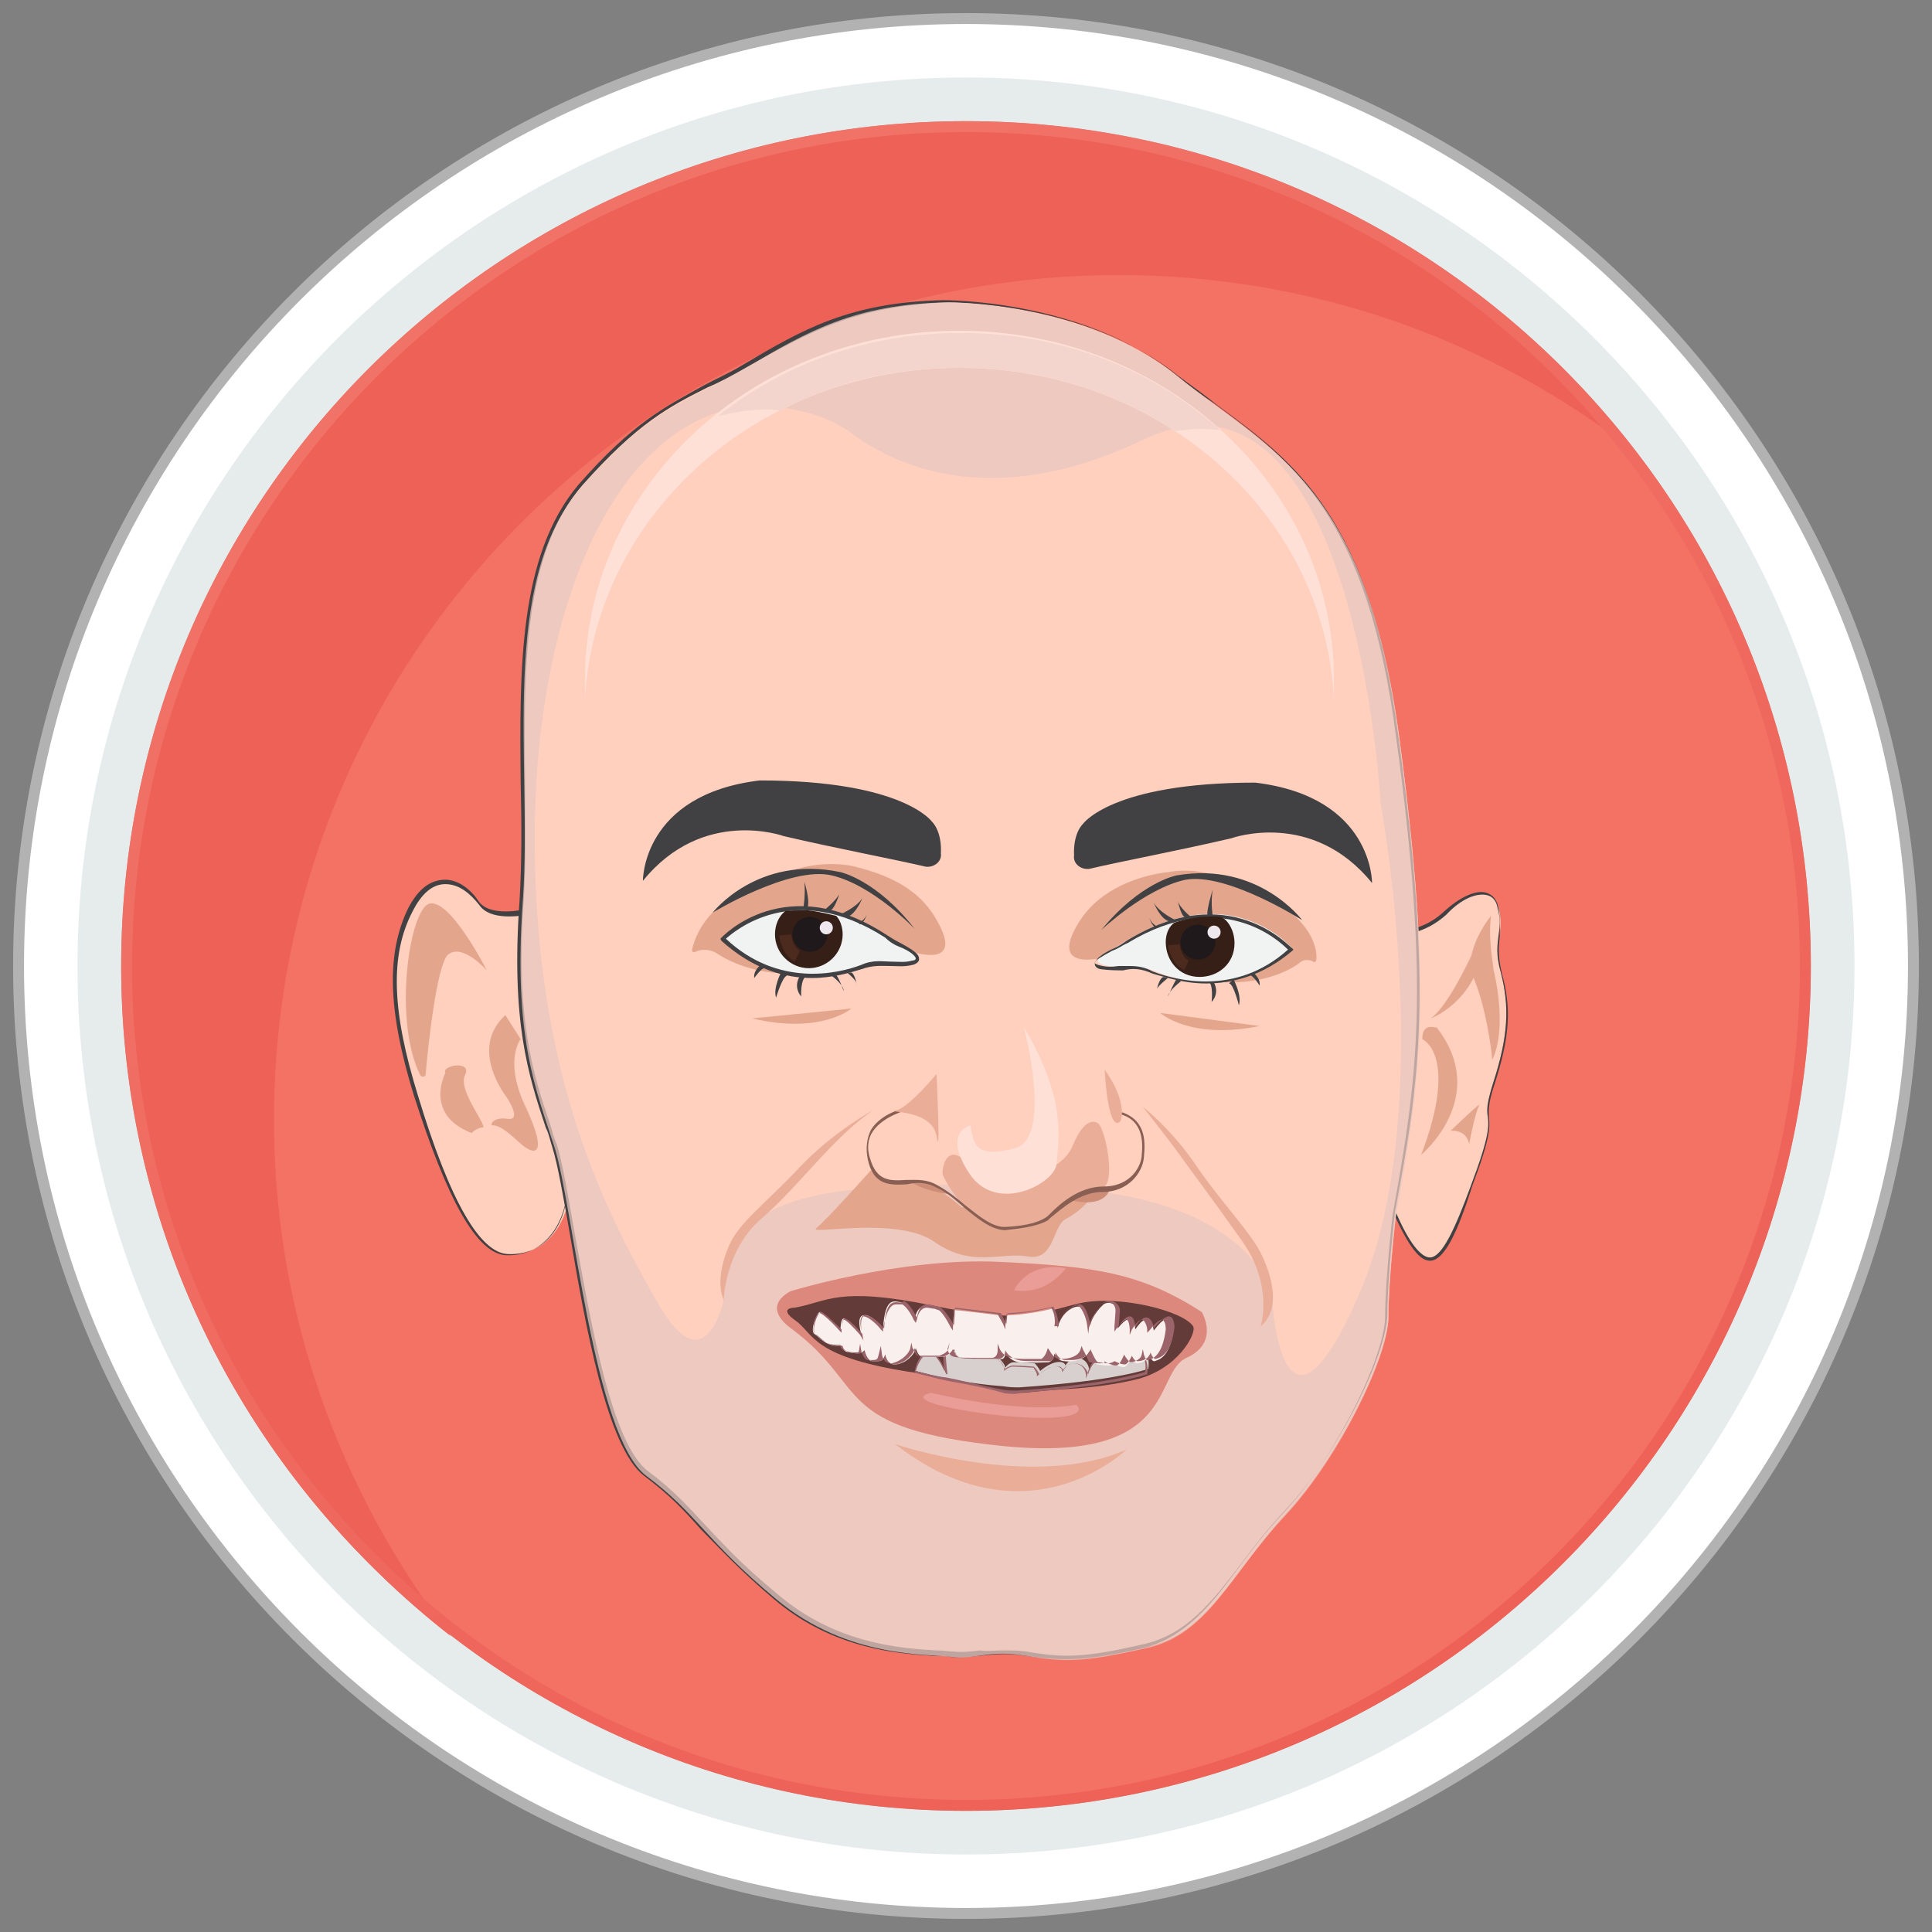 <?xml version="1.0" encoding="utf-8"?>
<!-- Generator: Adobe Illustrator 21.1.0, SVG Export Plug-In . SVG Version: 6.00 Build 0)  -->
<svg version="1.1" id="Layer_1" xmlns="http://www.w3.org/2000/svg" xmlns:xlink="http://www.w3.org/1999/xlink" x="0px" y="0px"
	 viewBox="0 0 177 177" style="enable-background:new 0 0 177 177;" xml:space="preserve">
<rect x="0" y="0" width="177" height="177" fill="#808080" stroke="none"/>
<style type="text/css">
	.st0{fill:#FFFFFF;}
	.st1{fill:#B2B2B2;}
	.st2{fill:#F37264;}
	.st3{fill:#E6ECEC;}
	.st4{fill:#EE6157;}
	.st5{fill:url(#SVGID_1_);}
	.st6{fill:#FFD0BE;}
	.st7{fill:#414042;}
	.st8{fill:#E3A68D;}
	.st9{opacity:0.75;fill:#E8C6BF;enable-background:new    ;}
	.st10{fill:#F1F2F2;}
	.st11{fill:#351F16;}
	.st12{fill:#1F191B;}
	.st13{fill:#EEE7EE;}
	.st14{fill:#4C2A1E;}
	.st15{fill:#EAAD98;}
	.st16{fill:#CE8D76;}
	.st17{fill:#895F54;}
	.st18{fill:#FFE0D7;}
	.st19{fill:#DC887D;}
	.st20{fill:#633B38;}
	.st21{fill:#D8D0CE;}
	.st22{fill:#9B646A;}
	.st23{fill:#F9F0ED;}
	.st24{fill:#EA9C96;}
	.st25{fill:#F4D5CE;}
</style>
<g>
	<g id="Layer_12">
		<g>
			<g>
				<g>
					<g>
						<g>
							<g>
								<g>
									<path class="st0" d="M88.5,11.1c42.8,0,77.4,34.7,77.4,77.4c0,42.8-34.7,77.4-77.4,77.4c-42.8,0-77.4-34.7-77.4-77.4
										C11.1,45.7,45.7,11.1,88.5,11.1 M88.5,1.7C40.7,1.7,1.7,40.6,1.7,88.5s38.9,86.8,86.8,86.8s86.8-38.9,86.8-86.8
										S136.3,1.7,88.5,1.7L88.5,1.7z"/>
									<path class="st1" d="M88.5,175.8c-48.1,0-87.3-39.2-87.3-87.3S40.4,1.2,88.5,1.2s87.3,39.2,87.3,87.3
										S136.6,175.8,88.5,175.8z M88.5,2.2C40.9,2.2,2.2,40.9,2.2,88.5s38.7,86.3,86.3,86.3s86.3-38.7,86.3-86.3
										S136.1,2.2,88.5,2.2z M88.5,166.4c-43,0-77.9-34.9-77.9-77.9s34.9-77.9,77.9-77.9s77.9,34.9,77.9,77.9
										S131.5,166.4,88.5,166.4z M88.5,11.6c-42.4,0-76.9,34.5-76.9,76.9s34.5,76.9,76.9,76.9s76.9-34.5,76.9-76.9
										S130.9,11.6,88.5,11.6z"/>
								</g>
							</g>
						</g>
					</g>
					<g>
						<circle class="st2" cx="88.5" cy="88.5" r="77.4"/>
						<path class="st3" d="M88.5,11.1c42.8,0,77.4,34.7,77.4,77.4s-34.7,77.4-77.4,77.4s-77.4-34.7-77.4-77.4S45.7,11.1,88.5,11.1
							 M88.5,7.1C43.6,7.1,7.1,43.6,7.1,88.5s36.5,81.4,81.4,81.4s81.4-36.5,81.4-81.4S133.4,7.1,88.5,7.1L88.5,7.1z"/>
					</g>
					<g>
						<g>
							<path class="st4" d="M102.5,25.2c17.8,0,34.2,6,47.3,16.2c-14.1-18.3-36.3-30-61.2-30c-42.7,0-77.3,34.6-77.3,77.3
								c0,24.9,11.8,47,30,61.2c-10.1-13.1-16.2-29.5-16.2-47.3C25.1,59.9,59.7,25.2,102.5,25.2z"/>
						</g>
					</g>
					
						<linearGradient id="SVGID_1_" gradientUnits="userSpaceOnUse" x1="49.8" y1="99.549" x2="127.205" y2="-34.52" gradientTransform="matrix(1 0 0 -1 0 121)">
						<stop  offset="0" style="stop-color:#F17368"/>
						<stop  offset="1" style="stop-color:#EE6157"/>
					</linearGradient>
					<path class="st5" d="M88.5,12.1c42.1,0,76.4,34.3,76.4,76.4s-34.3,76.4-76.4,76.4s-76.4-34.3-76.4-76.4S46.4,12.1,88.5,12.1
						 M88.5,11.1c-42.8,0-77.4,34.7-77.4,77.4s34.7,77.4,77.4,77.4s77.4-34.7,77.4-77.4S131.3,11.1,88.5,11.1L88.5,11.1z"/>
				</g>
			</g>
		</g>
	</g>
	<g id="Layer_10">
		<g>
			<g>
				<g>
					<path class="st6" d="M127.7,85.5c0,0,2.5,0.2,4.6-1.8s4.4-2.7,5-0.5c0.6,2.4-0.6,2.8,0.2,5.9s0.7,5.8-0.7,10.1
						c-1.4,4.4,0.9,1.5-1.9,9.3c-2.8,7.8-4.2,9.1-7.1,2.6C124.9,104.6,127.7,85.5,127.7,85.5z"/>
					<path class="st7" d="M131,115.5c-0.9,0-1.9-1.2-3.3-4.3c-1.2-2.7-1.6-7.9-1.1-15.4c0.3-5.5,1-10.3,1-10.4v-0.1h0.1
						c0,0,2.4,0.2,4.5-1.7c1.6-1.5,3.1-2.1,4-1.8c0.6,0.2,1,0.7,1.1,1.5c0.2,1.1,0.1,1.8,0.1,2.5c-0.1,0.9-0.2,1.7,0.2,3.4
						c0.9,3.2,0.7,5.9-0.7,10.2c-0.6,1.8-0.5,2.4-0.5,2.9c0.1,0.9,0.2,1.8-1.5,6.3C133.5,113,132.3,115.5,131,115.5L131,115.5z
						 M127.8,85.6c-0.2,1.7-2.7,19.3,0.1,25.5c1.2,2.8,2.3,4.1,3.1,4.1l0,0c1.1,0,2.3-2.6,3.8-6.7c1.7-4.5,1.6-5.4,1.5-6.2
						c-0.1-0.6-0.1-1.2,0.5-3.1c1.4-4.3,1.5-7,0.7-10.1c-0.5-1.7-0.3-2.6-0.2-3.5c0.1-0.7,0.2-1.4-0.1-2.4c-0.1-0.7-0.5-1.1-1-1.2
						c-0.9-0.2-2.3,0.3-3.7,1.8C130.5,85.6,128.4,85.7,127.8,85.6z"/>
				</g>
				<path class="st8" d="M130.3,95.2c0,0,3.4,1.4-0.1,10.6c0,0,6.4-5.3,1.4-11.7C131.7,94.3,130.3,93.5,130.3,95.2z"/>
				<path class="st8" d="M132.9,103.6c0,0,1.4-0.2,1.7,1.2c0,0,0.5-2.7,0.9-3.5C136,100.6,132.9,103.6,132.9,103.6z"/>
				<path class="st8" d="M136.6,83.9c0,0-2.7,3.3-1.6,5.7c1.1,2.5,1.7,6.8,1.7,7.5c0,0,1.5-2.4,0.1-8.4
					C136.9,88.8,136.3,86.2,136.6,83.9z"/>
				<path class="st8" d="M136,84.8c0,0-2.7,6.8-4.9,8.5C131.1,93.3,136.2,91.4,136,84.8z"/>
			</g>
			<g>
				<g>
					<path class="st6" d="M48.3,83.4c0,0-3.4,0.8-4.5-0.8c-1.1-1.7-4-3.4-6.1,0.7s-1.9,9.4,0.5,17s5.2,14.5,8.4,14.6
						c3.2,0.1,5.3-2.4,5.7-6.1C52.5,105.1,48.3,83.4,48.3,83.4z"/>
					<path class="st7" d="M46.6,115c-0.1,0-0.1,0-0.2,0c-2.7-0.1-5.4-5-8.5-14.7c-2.4-7.8-2.5-13-0.5-17.1c0.9-1.7,1.9-2.5,3.2-2.6
						c1.4-0.1,2.6,1,3.2,1.9c1,1.6,4.3,0.8,4.4,0.8h0.1v0.1c0.1,0.9,4,21.6,3.7,25.3C51.8,112.5,49.6,115,46.6,115z M40.8,81
						L40.8,81c-1.2,0-2.2,0.9-3,2.5c-2.1,4-1.9,9.2,0.5,16.9c2.9,9.6,5.7,14.5,8.3,14.5c3.1,0.1,5.2-2.3,5.4-6
						c0.2-3.6-3.3-23.3-3.6-25.1c-0.7,0.1-3.5,0.6-4.5-0.9C43.1,81.9,42.1,81,40.8,81z"/>
				</g>
				<path class="st8" d="M47.7,95.2c0,0-1.6,2,0.5,6.3c2,4.3,0.9,4.6-0.7,3.1s-2.1-1.5-2.4-1.5c-0.2,0,0-0.8,1.4-0.6
					c1.4,0.2-0.1-2-0.1-2s-3.5-4.4-0.1-7.5L47.7,95.2z"/>
				<path class="st8" d="M40.8,98.3c0,0-2,3.8,2.4,5.5c0,0,0.5-0.5,1-0.5c0.6,0-2.3-3.4-1.6-4.8S40.4,97.6,40.8,98.3z"/>
				<path class="st8" d="M44.6,88.9c0,0-3.4-6.7-5.3-6.1c-1.8,0.6-3.3,10.7-0.8,15.7c0.1,0.2,0.5,0.2,0.5-0.1c0.2-2.5,1-9.8,2-10.9
					C42.3,86.3,44.6,88.9,44.6,88.9z"/>
			</g>
			<g>
				<path class="st6" d="M86.7,27.7c0,0,12.6-0.2,21.2,6.8c8.6,6.9,17.1,9.8,20.3,33.1c3.1,23.3,2,31.2-0.3,43.6
					c0,0-0.7,5.9-0.7,9.4s-4.4,12.7-9.4,18.1s-7.1,11-12.8,12.2c-5.7,1.2-7.5,1.2-11,0.7s-4.9,0.5-6.8,0.1
					c-1.9-0.3-9.5,0.2-16.1-5.3s-7.1-7.7-11.9-11.3s-6.8-24.8-8.4-30.1c-1.7-5.3-3.8-10.1-2.9-22.6s-2.3-29.2,5.4-37.9
					c6.6-7.5,9.5-7.7,15.2-11C74.2,30.2,78.4,27.8,86.7,27.7z"/>
				<path class="st7" d="M97.7,152c-1.2,0-2.4-0.1-3.7-0.3c-1.9-0.3-3.2-0.1-4.3,0c-0.9,0.1-1.7,0.2-2.6,0.1
					c-0.3-0.1-0.9-0.1-1.6-0.1c-3.2-0.2-9.2-0.6-14.6-5.2c-3.3-2.8-5.1-4.8-6.7-6.4c-1.5-1.7-2.8-3.1-5.2-4.9
					c-3.4-2.6-5.4-13.9-6.8-22.2c-0.6-3.4-1.1-6.3-1.6-7.9c-0.2-0.6-0.3-1.2-0.6-1.8c-1.6-4.8-3.2-9.7-2.4-20.8
					c0.2-3.4,0.2-7,0.1-10.9c-0.1-10.2-0.2-20.7,5.3-27.2c5-5.7,7.9-7.1,11.5-9.1c1.1-0.6,2.3-1.1,3.6-1.9c5.4-3.2,9.7-5.7,18.3-5.9
					l0,0c0.1,0,12.8-0.1,21.3,6.8c1.2,1,2.4,1.9,3.6,2.7c7.2,5.3,14,10.4,16.6,30.5c3.2,23.4,1.9,31.5-0.3,43.7c0,0-0.7,6-0.7,9.4
					c0,3.5-4.4,12.8-9.4,18.1c-1.6,1.7-2.8,3.3-4,4.9c-2.6,3.5-4.9,6.4-8.8,7.4C101.6,151.7,99.5,152,97.7,152z M92,151.2
					c0.6,0,1.2,0,2,0.1c3.5,0.6,5.3,0.6,10.9-0.7c3.8-0.9,6.1-3.8,8.7-7.2c1.2-1.6,2.5-3.3,4.1-5c5-5.3,9.4-14.5,9.4-18
					c0-3.4,0.7-9.4,0.7-9.4c2.3-12.1,3.5-20.1,0.3-43.6c-2.6-20-9.4-25-16.6-30.3c-1.1-0.9-2.4-1.8-3.6-2.7
					c-8.4-6.8-20.9-6.7-21-6.7C78.3,28,74,30.5,68.5,33.6c-1.4,0.8-2.5,1.4-3.7,1.9c-3.6,1.8-6.4,3.3-11.4,8.9
					c-5.5,6.3-5.4,16.9-5.3,26.9c0,3.8,0.1,7.5-0.1,10.9c-0.8,11.1,0.8,16.1,2.4,20.8c0.2,0.6,0.3,1.2,0.6,1.8
					c0.5,1.6,1,4.5,1.6,7.9c1.5,8.3,3.4,19.6,6.8,22.1c2.4,1.8,3.7,3.3,5.2,4.9c1.6,1.7,3.3,3.6,6.7,6.4c5.3,4.5,11.2,4.9,14.4,5.1
					c0.7,0,1.2,0.1,1.6,0.1c0.9,0.1,1.6,0,2.5-0.1C90.4,151.3,91,151.2,92,151.2z"/>
			</g>
			<path class="st9" d="M128.2,67.6c-3.1-23.3-11.7-26.2-20.3-33.1s-21.2-6.8-21.2-6.8c-8.4,0.2-12.6,2.6-18.2,5.9s-8.6,3.5-15.2,11
				c-7.7,8.7-4.5,25.3-5.4,37.9s1.2,17.3,2.9,22.6c1.7,5.3,3.6,26.5,8.4,30.1c4.8,3.6,5.3,5.8,11.9,11.3s14,5,16.1,5.3
				c2,0.3,3.4-0.7,6.8-0.1c3.5,0.6,5.3,0.6,11-0.7c5.7-1.2,7.7-6.8,12.8-12.2c5-5.4,9.4-14.6,9.4-18.1s0.7-9.4,0.7-9.4
				C130.2,98.7,131.3,90.9,128.2,67.6z M124.5,118.6c-7.2,16.6-8,0-8,0s-1.7-8.9-19.9-9.8s-25.6,0.6-28.3,4s-2,6.3-2,6.3
				s-1.7,8.3-6.3-0.2c-4.8-8.4-11.3-21.2-11-43.6c0.3-18.2,6.3-34.3,17-37.6c3.5-1.1,8.9-0.3,11.9,1.9c3.8,2.9,12.8,7.4,26.8,0.7
				c19.5-9.3,21.8,33.4,21.8,33.4S131.8,102,124.5,118.6z"/>
			<g>
				<g>
					<path class="st8" d="M85.7,84.1c-1.8-3.1-5.2-4.2-7.8-4.8c-1.9-0.3-3.8-0.1-5.5,0.5l-1.6,0.6c-6.1,2-7.1,5.4-7.4,6.6
						c0,0.2,0.1,0.3,0.3,0.2l0,0c0.6-0.3,1.4-0.2,1.9,0.1c1.2,0.8,3.5,1.9,6.8,1.9L67,85.7c7.8-1.8,15.6,1.2,15.6,1.2
						S88.9,89.4,85.7,84.1z"/>
					<g>
						<path class="st10" d="M66.3,86c0,0,5.7-6.3,14.9-0.2c0.5,0.2,0.8,0.5,1.2,0.7c0.9,0.5,2.4,1.4,1.1,1.6
							c-1.7,0.5-2.7-0.3-4.8,0.5S71.1,90.8,66.3,86z"/>
						<path class="st7" d="M74.4,89.6c-2.5,0-5.4-0.8-8.3-3.4L66,86l0.1-0.1c0.1-0.1,5.9-6.3,15.2-0.2c0.3,0.2,0.8,0.5,1.2,0.7
							c1.7,0.9,1.7,1.2,1.7,1.5s-0.5,0.5-0.6,0.5c-0.8,0.2-1.4,0.1-2,0.1c-0.8,0-1.6-0.1-2.7,0.3C77.9,89.1,76.3,89.6,74.4,89.6z
							 M66.5,86c4.8,4.5,10.3,3.2,12.4,2.4c1.1-0.5,2-0.3,2.8-0.3c0.6,0,1.2,0.1,1.9-0.1c0.2,0,0.3-0.1,0.3-0.2s-0.3-0.6-1.6-1.1
							c-0.5-0.2-0.9-0.5-1.2-0.8C72.7,80.5,67.2,85.4,66.5,86z"/>
					</g>
					<path class="st11" d="M77.2,85.6c0,1.7-1.4,3.1-3.1,3.1S71,87.3,71,85.6c0-0.8,0.3-1.6,0.9-2.1c0-0.1,1.4-0.1,2.1-0.1
						c1.1,0.1,2.5,0.5,2.6,0.5C77,84.3,77.2,85,77.2,85.6z"/>
					<circle class="st12" cx="74.2" cy="85.6" r="1.6"/>
					<circle class="st13" cx="75.7" cy="85" r="0.6"/>
					<path class="st14" d="M72.8,88.1c-1.1-0.6-1.4-2.1-1.4-2.4l1.1-0.1c0,0.3,0.2,1.2,0.8,1.5L72.8,88.1z"/>
					<path class="st7" d="M65.3,83.6c0,0,4.1-5.3,11.7-3.7c0,0,3.3,0.7,6.8,5.2c0,0-3.8-4-7.6-4.9C72.4,79.3,65.3,83.6,65.3,83.6z"
						/>
					<path class="st8" d="M78,92.4c0,0-2.8,2.4-9.1,0.9"/>
				</g>
				<path class="st7" d="M84.8,79.4c-2.5-0.6-8.3-1.7-13-2.8c0,0-7.4-2.7-12.9,4.1c0,0-0.1-7.9,10.7-9.2c13.2,0,15.8,3.8,15.8,3.8
					s0.9,0.8,0.8,2.9C86.3,78.9,85.6,79.5,84.8,79.4z"/>
			</g>
			<g>
				<g>
					<path class="st8" d="M114,81.2l-1.8-0.7c-1.7-0.7-3.5-0.9-5.2-0.6c-2.6,0.3-6.2,1.5-8.1,4.5c-3.3,5.2,3.1,3.1,3.1,3.1
						s7.9-2.9,15.7-0.8l-5.5,3.3c3.5,0.1,5.9-1,7-1.9c0.3-0.2,0.8-0.2,1.1,0l0,0c0.1,0.1,0.3,0,0.3-0.2
						C120.7,86.8,120.1,83.6,114,81.2z"/>
					<g>
						<path class="st10" d="M118.3,86.8c0,0-5.5-6.4-14.9-0.7c-0.5,0.2-0.8,0.5-1.2,0.7c-0.9,0.5-2.4,1.2-1.1,1.6
							c1.7,0.5,2.7-0.2,4.8,0.6C107.8,89.8,113.3,91.5,118.3,86.8z"/>
						<path class="st7" d="M110.5,90.1c-2.1,0-3.8-0.6-4.9-0.9c-1.1-0.5-1.9-0.5-2.7-0.3c-0.6,0-1.2,0-2-0.1c-0.1,0-0.6-0.1-0.6-0.5
							c0-0.1,0-0.6,1.7-1.4c0.5-0.2,0.9-0.5,1.2-0.7c9.4-5.8,15,0.6,15.2,0.7l0.1,0.1l-0.1,0.1C115.7,89.4,112.9,90.1,110.5,90.1z
							 M103.5,88.5c0.7,0,1.4,0.1,2.1,0.5c2.1,0.8,7.6,2.3,12.4-2c-0.8-0.8-6.1-5.8-14.7-0.6c-0.5,0.2-0.8,0.5-1.4,0.7
							c-1.1,0.6-1.6,0.9-1.6,1.1c0,0.1,0.1,0.1,0.3,0.2c0.7,0.2,1.2,0.2,1.9,0.1C103,88.5,103.3,88.5,103.5,88.5z"/>
					</g>
					<path class="st11" d="M106.8,86.3c0,1.7,1.2,3.2,3.1,3.2c1.7,0,3.2-1.2,3.2-3.1c0-0.8-0.3-1.6-0.8-2.1c0,0-0.2-0.2-0.5-0.3
						c-0.5-0.1-1.1,0-1.7,0c-1.1,0.1-2.6,0.5-2.6,0.6C107,85,106.8,85.7,106.8,86.3z"/>
					
						<ellipse transform="matrix(2.782130e-02 -1 1 2.782130e-02 20.393 193.613)" class="st12" cx="109.7" cy="86.3" rx="1.6" ry="1.6"/>
					
						<ellipse transform="matrix(2.782130e-02 -1 1 2.782130e-02 22.732 194.222)" class="st13" cx="111.2" cy="85.4" rx="0.6" ry="0.6"/>
					<path class="st14" d="M108.5,88.9c-1.2-0.6-1.5-2.1-1.5-2.3l1.1-0.1l-0.6,0.1l0.6-0.1c0,0.3,0.2,1.2,0.8,1.5L108.5,88.9z"/>
					<path class="st7" d="M119.3,84.3c0,0-4-5.4-11.5-4.1c0,0-3.3,0.6-6.9,5c0,0,4-3.8,7.7-4.6C112.4,79.9,119.3,84.3,119.3,84.3z"
						/>
					<path class="st8" d="M106.3,92.8c0,0,2.7,2.5,9.1,1.2"/>
				</g>
				<path class="st7" d="M99.8,79.6c2.5-0.6,8.3-1.7,13-2.8c0,0,7.4-2.7,12.9,4.1c0,0,0.1-7.9-10.7-9.2c-13.2,0-15.8,3.8-15.8,3.8
					s-0.9,0.8-0.8,2.9C98.3,79.1,99,79.7,99.8,79.6z"/>
			</g>
			<g>
				<path class="st8" d="M79.8,107.2c0,0-4.1,4.6-5,5.3s7.2-1.1,10.7,1.2c3.5,2.5,6.1,1,8.6,1.4c2.5,0.5,2.3-2.7,3.5-3.4
					c1.2-0.6,3.2-2.3,2.9-3.7c-0.2-1.5-2,1.5-5.8,2c-3.7,0.6-6.6,0.6-6.6,0.6s-2.1-2-4.1-2.3C82.6,108,81,108.9,79.8,107.2z"/>
				<path class="st15" d="M86.4,107.7c0,0,1.4,3.1,4,4.3c2.6,1.2,2.3,0.7,4.9,0.1c0,0,0.3,0,2.3-1.8c0,0,1.7-1.2,3.2-1.4
					c1.5-0.1,0.6-4.9-0.1-5.9c0,0-1.1-1.2-2.4,1.9c-1.2,3.1-7.4,4.2-9.5,1.8C86.6,104.3,86.2,107.4,86.4,107.7z"/>
				<path class="st16" d="M83.5,108.3c0,0,0.8,0.7,3.4,1.1C86.9,109.3,86,108.2,83.5,108.3z"/>
				<path class="st16" d="M101.7,108.9c0,0-2-0.1-3.7,1C98.1,110,101.1,110.8,101.7,108.9z"/>
				<path class="st17" d="M92.1,112.7c-1.2,0-2.5-1-3.8-2.1c-0.8-0.7-1.6-1.4-2.5-1.8c-0.9-0.5-1.8-0.5-2.7-0.3
					c-1.6,0.1-3.1,0.1-3.6-2.3c-0.2-1-0.1-1.9,0.3-2.7c1-1.6,3.2-2,3.2-2l0.1,0.2c0,0-2.1,0.5-3.1,1.9c-0.5,0.7-0.6,1.6-0.3,2.5
					c0.6,2.1,1.8,2.1,3.3,2c1,0,1.9-0.1,2.9,0.5c0.9,0.5,1.7,1.1,2.5,1.8c1.4,1.1,2.6,2.1,3.8,2c2-0.1,3.2-0.5,3.8-1
					c0.1-0.1,0.1-0.1,0.2-0.2c0.8-0.8,2.6-2.5,4.9-2.5c2.6,0,3.5-2,3.5-2.9c0.1-1,0.2-3.1-1.9-3.7l0.1-0.2c2.3,0.8,2.1,2.9,2,4.1
					c-0.1,1.4-1.4,3.2-3.8,3.2c-2.1,0-3.8,1.6-4.8,2.4c-0.1,0.1-0.2,0.2-0.2,0.2C95.3,112.2,94.2,112.5,92.1,112.7
					C92.2,112.7,92.2,112.7,92.1,112.7z"/>
				<path class="st18" d="M93.8,94.1c0,0,2.7,10.1-0.8,11.1c-3.5,0.9-3.8-0.2-4.1-2.1c0,0-2.6,0.6-0.1,4.4s7.9,0.9,8-0.9
					C96.9,104.7,97.9,101,93.8,94.1z"/>
				<path class="st15" d="M101.2,98c0,0,2,2.6,1.5,4.6C102.7,102.7,101.6,104.4,101.2,98z"/>
				<path class="st15" d="M85.8,98.4c0,0-2.4,2.9-3.6,3.3c-1.4,0.3,3.2-0.2,3.6,2.4C86.2,106.6,85.8,98.4,85.8,98.4z"/>
				<path class="st15" d="M104.7,101.4c0,0,2.6,2,4.9,5.4s5.2,6.3,6.1,8.4c0.9,2,1.6,4.8-0.2,6.3c0,0,1.2-3.7-1.7-7.8
					c-2.9-4.1-5.1-7-5.8-8C107.3,104.7,104.7,101.4,104.7,101.4z"/>
				<path class="st15" d="M80,101.7c0,0-3.7,2-6.8,5.3c-3.1,3.3-5.5,5-6.4,7.1s-1,3.8-0.5,5c0,0,0.1-4.6,3.5-7.5
					S76.2,104.3,80,101.7z"/>
			</g>
			<path class="st15" d="M82,132.3c0,0,12.7,4.3,21.2,0.5C103.2,132.8,94.1,141.7,82,132.3z"/>
			<g>
				<path class="st19" d="M72.4,118.3c0,0,10.1-3.1,19-2.7s13.1,1,18.7,4.6c0,0,1.7,2.8-1.4,4.2s-0.7,9.6-16.6,8.1
					c-16-1.6-12.4-5.4-19.5-10.7C72.5,121.7,69.6,119.9,72.4,118.3z"/>
				<path class="st20" d="M72.8,119.8c0,0-1.6,0,0.1,1.2s1.4,3.4,11.2,4.8c0,0,2.9,0.5,7.6,1.7c0,0,0.6,0.3,3.1,0s5.3-0.2,9.2-1.1
					s5.7-4.3,5.3-4.9c-0.9-1.4-6.8-2.9-10.4-2.1c-3.5,0.8-4.9,2-13.5,0.2C76.6,117.8,75.8,119.3,72.8,119.8z"/>
				<g>
					<g>
						<path class="st21" d="M83.9,125.6c0,0,0.2-1.6,1.1-1.7s1.7,2,1.7,2s-0.2-2-0.1-2.1c0.2-0.1,2.5,0,2.5,0.5c0,0,2-0.2,2.3,0
							c0.2,0.2,0.7,0.7,0.7,1c0,0,0.3-0.5,0.8-0.5s1.9,0.1,1.9,0.1s0.3,0.3,0.5,0.7c0,0,1.1-1,2-0.8c0,0,0.3,0.1,0.3,0.3
							c0,0,0.5-0.8,1.1-0.7c0,0,1,0,1.1,1.2c0,0,0.5-1.4,0.9-1.4l3.3-0.9l0.7,0.2c0,0,0.7,0.6,0.5,1.9c0,0-2.8,1.1-11.8,1.7
							c-0.5,0-0.9,0-1.5-0.1C89,126.8,86,126.2,83.9,125.6z"/>
						<path class="st22" d="M93,127.7c-0.3,0-0.8,0-1.1-0.1c-1.7-0.5-3.5-0.8-5.1-1.1c-1-0.2-2-0.5-2.9-0.7h-0.1v-0.1
							c0-0.1,0.2-1.6,1.2-1.7c0.7-0.1,1.2,0.9,1.5,1.6c-0.1-0.8-0.1-1.6,0-1.6c0.2-0.1,1.8,0,2.4,0.3c0.1,0,0.1,0.1,0.2,0.2
							c0.6-0.1,2-0.2,2.3,0c0,0.1,0.1,0.1,0.2,0.2c0.2,0.2,0.3,0.5,0.5,0.7c0.1-0.1,0.5-0.3,0.7-0.3c0.5,0,1.9,0.1,1.9,0.1l0,0l0,0
							c0,0,0.3,0.2,0.5,0.7c0.3-0.2,1.1-0.9,1.9-0.7c0,0,0.2,0.1,0.3,0.3c0.1-0.2,0.6-0.7,1.1-0.6l0,0c0,0,0.9,0,1.2,1
							c0.1-0.5,0.5-1.1,0.8-1.2l3.3-0.9l0.8,0.2c0,0,0.7,0.6,0.5,1.9l0,0l0,0c0,0-2.9,1.1-11.8,1.7C93.2,127.7,93.1,127.7,93,127.7z
							 M83.9,125.6c0.8,0.2,1.8,0.5,2.8,0.6c1.6,0.3,3.4,0.8,5.1,1.1c0.5,0.1,0.9,0.1,1.4,0.1c8.3-0.6,11.3-1.6,11.7-1.7
							c0.2-1.1-0.3-1.7-0.5-1.8l-0.7-0.2l-3.3,0.9c-0.3,0-0.7,0.8-0.8,1.4l-0.1,0.3V126c-0.1-1.1-1.1-1.1-1.1-1.1
							c-0.6-0.1-1,0.7-1,0.7l-0.1,0.1v-0.2c0-0.1-0.2-0.2-0.3-0.3c-0.9-0.2-1.9,0.8-1.9,0.8l-0.1,0.1V126c0-0.3-0.3-0.6-0.3-0.7
							c-0.2,0-1.6-0.1-1.9-0.1s-0.7,0.3-0.7,0.3l-0.1,0.1v-0.2c0-0.2-0.2-0.6-0.5-0.8c-0.1-0.1-0.1-0.2-0.2-0.2
							c-0.1-0.1-1.2-0.1-2.1,0h-0.1v-0.1c0,0,0-0.1-0.1-0.1c-0.5-0.3-2.1-0.3-2.3-0.3c-0.1,0.1,0,1.1,0.1,2h-0.1c0,0-0.6-2-1.5-2
							l0,0C84.3,124.2,84,125.3,83.9,125.6z"/>
					</g>
					<g>
						<path class="st23" d="M92.1,123.9c0,0,0.3,0.7,1.2,0.9c0.9,0.1,2.8,0,2.8,0s0.5-0.2,0.5-0.8c0,0,0.3,0.7,0.9,0.7
							c0.5,0.1,1.9,0,2.3-0.9c0,0,0.5,1.2,0.7,1.2s1.4,0.3,1.5-0.1c0,0,0.8,0.5,1.1,0.3s0.6-0.8,0.6-0.8s0.2,0.5,0.5,0.5
							c0.2,0,1-0.2,1.1-0.8c0,0,0.2,0.7,0.5,0.6c0.2-0.1,1.4-0.2,1.7-2.9c0,0,0.1-2.4-1.8,0.1c0,0-0.2-2.3-1.7-0.1
							c0,0,0-2.1-1.6-0.1l0.1-1.4c0-0.7-0.8-1.2-1.4-0.8c-0.1,0.1-0.2,0.2-0.3,0.3c-0.9,1-1,1.8-1,1.8s-0.3-1.9-1-1.9
							s-1.7,0.8-1.9,2c0,0,0-0.9-0.5-1.8c-2.4,0.6-4.2,0.6-4.2,0.6l-0.1,1l-0.5-1l-4.2-0.5l-0.1,1.6c0,0-0.9-1.6-1.4-1.7
							s-1.7-0.9-2.1,0.9c0,0-0.7-1.4-1.2-1.5c-0.6,0-1.5-0.7-1.7,2.4c0,0-1.1-1.4-1.8-1.2c-0.7,0.1-0.2,1.7-0.2,1.7
							s-1.2-1.4-1.6-1.4c-0.3,0-0.3,1-0.3,1s-1.6-1.7-1.9-1.6s-0.9,1.7-0.5,2c0.5,0.3,1,1.2,2.5,1.1c0,0,0,0.5,0.7,0.6
							s1.1,0.2,1.4-0.2c0,0,0.2,1.1,0.8,1c0.6,0,0.9,0.1,1.1-0.6c0,0,0.1,1,1,0.9s1.7-0.9,1.8-1.5c0,0,0.2,0.8,0.6,0.8s2,0,2,0
							s0.7-0.2,0.9-0.7c0,0,0.2,0.7,0.7,0.8c0.5,0.2,3.5,0.1,3.5,0.1S92.1,124.7,92.1,123.9z"/>
						<path class="st22" d="M82.1,119.5L82.1,119.5c0.1,0,0.2,0,0.3,0c0.1,0,0.1,0,0.2,0c0.3,0,0.9,0.9,1.1,1.4l0.2,0.3l0.1-0.3
							c0.2-1,0.7-1.1,0.9-1.1c0.2,0,0.5,0.1,0.7,0.1c0.1,0,0.2,0.1,0.3,0.1c0.3,0,0.9,1,1.2,1.6l0.2,0.3v-0.5l0.1-1.5l4,0.5l0.5,0.9
							l0.2,0.5v-0.5l0.1-0.9c0.5,0,2.1-0.1,4.1-0.6c0.5,0.8,0.3,1.7,0.3,1.7H97c0.2-1.1,1.1-1.9,1.7-1.9c0.3,0,0.8,1,0.9,1.8
							l0.1,0.8l0.1-0.8c0,0,0.1-0.7,1-1.7c0.1-0.1,0.2-0.2,0.3-0.3c0.1-0.1,0.2-0.1,0.3-0.1c0.2,0,0.5,0.1,0.6,0.2s0.2,0.3,0.2,0.6
							l-0.1,1.4v0.5l0.2-0.3c0.6-0.7,0.8-0.8,0.9-0.8c0.2,0,0.3,0.6,0.3,0.9v0.5l0.2-0.5c0.5-0.8,0.8-0.9,0.9-0.9
							c0.3,0,0.5,0.7,0.5,0.9v0.3l0.2-0.2c0.7-0.9,1-1,1.2-1c0,0,0.1,0,0.1,0.1c0.2,0.2,0.2,0.7,0.2,0.8c-0.3,2.4-1.2,2.7-1.6,2.8
							c0,0,0,0-0.1,0s-0.2-0.2-0.3-0.5l-0.1-0.5l-0.1,0.5c-0.1,0.5-0.8,0.7-1,0.7l0,0c-0.1,0-0.3-0.2-0.5-0.5l-0.1-0.2l-0.1,0.2
							c-0.1,0.2-0.3,0.7-0.6,0.8c0,0,0,0-0.1,0c-0.2,0-0.7-0.2-0.9-0.3l-0.1-0.1v0.1c0,0.1-0.2,0.1-0.5,0.1s-0.8-0.1-0.9-0.1l0,0
							c-0.1-0.1-0.3-0.7-0.6-1.2l-0.1-0.3l-0.1,0.3c-0.2,0.8-1.4,0.9-1.7,0.9c-0.1,0-0.3,0-0.3,0c-0.5-0.1-0.8-0.7-0.8-0.7l-0.2-0.3
							l-0.1,0.3c-0.1,0.3-0.3,0.6-0.5,0.7c-0.1,0-0.7,0-1.2,0c-0.7,0-1.1,0-1.5-0.1c-0.8-0.1-1.1-0.8-1.1-0.8l-0.2-0.5v0.6
							c0,0.7-0.5,0.7-0.5,0.7s-0.3,0-0.8,0c-1.5,0-2.4,0-2.7-0.1c-0.5-0.1-0.6-0.7-0.6-0.7L87,123l-0.1,0.5
							c-0.1,0.5-0.7,0.6-0.8,0.7h-2c-0.2,0-0.3-0.5-0.5-0.7l-0.1-0.5l-0.1,0.5c-0.1,0.5-0.8,1.2-1.7,1.4h-0.1
							c-0.7,0-0.8-0.8-0.8-0.8l-0.1-0.8l-0.2,0.8c-0.1,0.5-0.2,0.5-0.7,0.5c-0.1,0-0.2,0-0.3,0l0,0c-0.3,0-0.6-0.7-0.6-0.9l-0.1-0.6
							l-0.1,0.6c0,0.2-0.1,0.2-0.3,0.2c-0.2,0-0.5,0-0.7-0.1h-0.1c-0.6-0.1-0.6-0.5-0.6-0.5v-0.1h-0.1c-0.1,0-0.1,0-0.2,0
							c-1,0-1.5-0.5-1.9-0.9c-0.1-0.1-0.2-0.2-0.2-0.2c-0.1-0.1-0.1-0.5,0-1s0.3-0.8,0.5-0.8s1.1,0.8,1.8,1.6l0.2,0.2v-0.3
							c0-0.3,0.1-0.8,0.2-0.9c0.2,0,0.9,0.7,1.5,1.4l0.3,0.5l-0.1-0.6c-0.1-0.3-0.2-1.1,0-1.5l0.1-0.1l0,0c0.5,0,1.4,0.9,1.6,1.2
							l0.2,0.2v-0.3C81.3,119.5,81.9,119.5,82.1,119.5 M82.1,119.3c-0.5,0-1,0.3-1.1,2.4c0,0-1-1.2-1.7-1.2c0,0,0,0-0.1,0
							c-0.7,0.1-0.2,1.7-0.2,1.7s-1.2-1.4-1.6-1.4l0,0c-0.3,0-0.3,1-0.3,1s-1.6-1.6-1.9-1.6l0,0c-0.3,0-0.9,1.7-0.5,2
							c0.5,0.3,0.9,1.1,2.3,1.1c0.1,0,0.1,0,0.2,0c0,0,0,0.5,0.7,0.6c0.3,0.1,0.6,0.1,0.8,0.1c0.2,0,0.5-0.1,0.5-0.3
							c0,0,0.2,1,0.8,1l0,0c0.6,0,0.9,0.1,1.1-0.6c0,0,0.1,0.9,0.9,0.9h0c0.9-0.1,1.7-0.9,1.8-1.5c0,0,0.2,0.8,0.6,0.8
							c0.3,0,2,0,2,0s0.7-0.2,0.9-0.7c0,0,0.2,0.7,0.7,0.8c0.3,0.1,1.8,0.1,2.7,0.1c0.5,0,0.8,0,0.8,0s0.6,0,0.6-0.8
							c0,0,0.3,0.7,1.2,0.9c0.3,0.1,0.9,0.1,1.5,0.1c0.7,0,1.4,0,1.4,0s0.5-0.2,0.5-0.8c0,0,0.3,0.7,0.9,0.7c0.1,0,0.2,0,0.5,0
							c0.7,0,1.6-0.2,1.8-1c0,0,0.5,1.2,0.7,1.2c0.1,0,0.6,0.1,0.9,0.1c0.2,0,0.5-0.1,0.6-0.2c0,0,0.6,0.3,0.9,0.3h0.1
							c0.3-0.1,0.6-0.8,0.6-0.8s0.2,0.5,0.5,0.5c0,0,0,0,0.1,0c0.3,0,1-0.2,1.1-0.8c0,0,0.2,0.6,0.5,0.6l0,0
							c0.2-0.1,1.4-0.2,1.7-2.9c0,0,0-1-0.5-1c-0.2,0-0.7,0.2-1.4,1.1c0,0-0.1-1-0.7-1c-0.2,0-0.6,0.2-1,0.9c0,0,0-1-0.5-1
							c-0.2,0-0.6,0.2-1,0.9l0.1-1.4c0-0.6-0.5-0.9-0.9-0.9c-0.1,0-0.3,0-0.5,0.1c-0.1,0.1-0.2,0.2-0.3,0.3c-0.9,1-1,1.8-1,1.8
							s-0.3-1.9-1-1.9s-1.7,0.8-1.9,2c0,0,0-0.9-0.5-1.8c-2.4,0.6-4.2,0.6-4.2,0.6l-0.1,1l-0.5-1l-4.2-0.5l-0.1,1.6
							c0,0-0.9-1.6-1.4-1.7c-0.2,0-0.7-0.2-1-0.2c-0.5,0-0.8,0.2-1,1.2c0,0-0.7-1.4-1.2-1.5C82.6,119.4,82.3,119.3,82.1,119.3
							L82.1,119.3z"/>
					</g>
				</g>
				<path class="st24" d="M85.3,127.6c0,0,8,2,13.3,1.1c0,0,1.5,1.2-3.2,1.2C90.9,129.9,82,128.4,85.3,127.6z"/>
				<path class="st24" d="M92.9,118.2c0,0,1.2-2.7,4.8-2C97.6,116.1,96.1,118.7,92.9,118.2z"/>
			</g>
			<g>
				<path class="st7" d="M76.9,83.8c0,0,1.5-0.6,2.1-1.5c0,0-0.6,1.5-1.4,1.7L76.9,83.8z"/>
				<path class="st7" d="M73.6,83.2c0,0,0.2-1.1,0.1-2.4c0,0,0.5,1.6,0.3,2.3L73.6,83.2z"/>
				<path class="st7" d="M75.5,83.4c0,0,1.1-0.9,1.4-1.5c0,0-0.5,1.6-0.9,1.5H75.5z"/>
				<path class="st7" d="M78.6,84.5c0,0,0.5,0,0.8-0.7c0,0-0.2,0.7-0.6,0.9L78.6,84.5z"/>
				<path class="st7" d="M69.7,88.4c0,0-0.7,0.5-0.6,1.2c0,0,0.7-1,1-0.9L69.7,88.4z"/>
				<path class="st7" d="M71.6,89c0,0-0.8,1.5-0.5,2.4c0,0,0.6-2,1-2L71.6,89z"/>
				<path class="st7" d="M73.3,89.4c0,0-0.7,0.9,0.1,1.9c0,0-0.1-1.6,0.5-1.9H73.3z"/>
				<path class="st7" d="M76.2,89.4c0,0,1.1,0.8,1.1,1.4c0,0-0.5-1.4-0.8-1.6L76.2,89.4z"/>
				<path class="st7" d="M77.6,89.1c0,0,0.9,0.7,0.9,1.1c0,0-0.2-1-0.5-1.1H77.6z"/>
			</g>
			<g>
				<path class="st7" d="M107.7,84.3c0,0-1.5-0.7-2-1.6c0,0,0.6,1.5,1.4,1.7L107.7,84.3z"/>
				<path class="st7" d="M111.1,83.9c0,0-0.2-1.2,0-2.4c0,0-0.5,1.6-0.5,2.3L111.1,83.9z"/>
				<path class="st7" d="M109.1,84c0,0-1.1-0.9-1.2-1.5c0,0,0.3,1.6,0.8,1.6L109.1,84z"/>
				<path class="st7" d="M106.1,84.9c0,0-0.5-0.1-0.8-0.8c0,0,0.2,0.7,0.6,0.9L106.1,84.9z"/>
				<path class="st7" d="M114.8,89.1c0,0,0.7,0.5,0.6,1.2c0,0-0.6-1-1-1L114.8,89.1z"/>
				<path class="st7" d="M113,89.7c0,0,0.8,1.5,0.5,2.4c0,0-0.5-2-0.9-2L113,89.7z"/>
				<path class="st7" d="M111.2,90c0,0,0.6,0.9-0.2,1.8c0,0,0.2-1.6-0.3-1.9L111.2,90z"/>
				<path class="st7" d="M108.2,89.9c0,0-1.1,0.8-1.2,1.4c0,0,0.6-1.4,0.8-1.6L108.2,89.9z"/>
				<path class="st7" d="M107,89.6c0,0-0.9,0.7-1,1c0,0,0.2-1,0.6-1.1L107,89.6z"/>
			</g>
			<g>
				<path class="st18" d="M87.9,33.7c18.3,0,33.4,13.3,34.3,30.2c0-0.6,0-1.1,0-1.7c0-17.6-15.4-31.9-34.3-31.9
					c-19,0-34.3,14.3-34.3,31.9c0,0.6,0,1.1,0,1.7C54.6,47,69.6,33.7,87.9,33.7z"/>
				<path class="st25" d="M87.9,33.7c7.4,0,14.1,2.1,19.7,5.8c1.9-0.2,2.1-0.3,4.2-0.1c-0.3-0.3-0.8-0.7-1.2-1
					c-6-5-13.9-7.9-22.6-7.9c-7.9,0-15.3,2.5-21,6.7c-0.5,0.3-0.8,0.6-1.2,0.9c2.5-0.5,3.5-0.7,5.8-0.5C76.3,35,82,33.7,87.9,33.7z"
					/>
			</g>
		</g>
	</g>
</g>
</svg>
